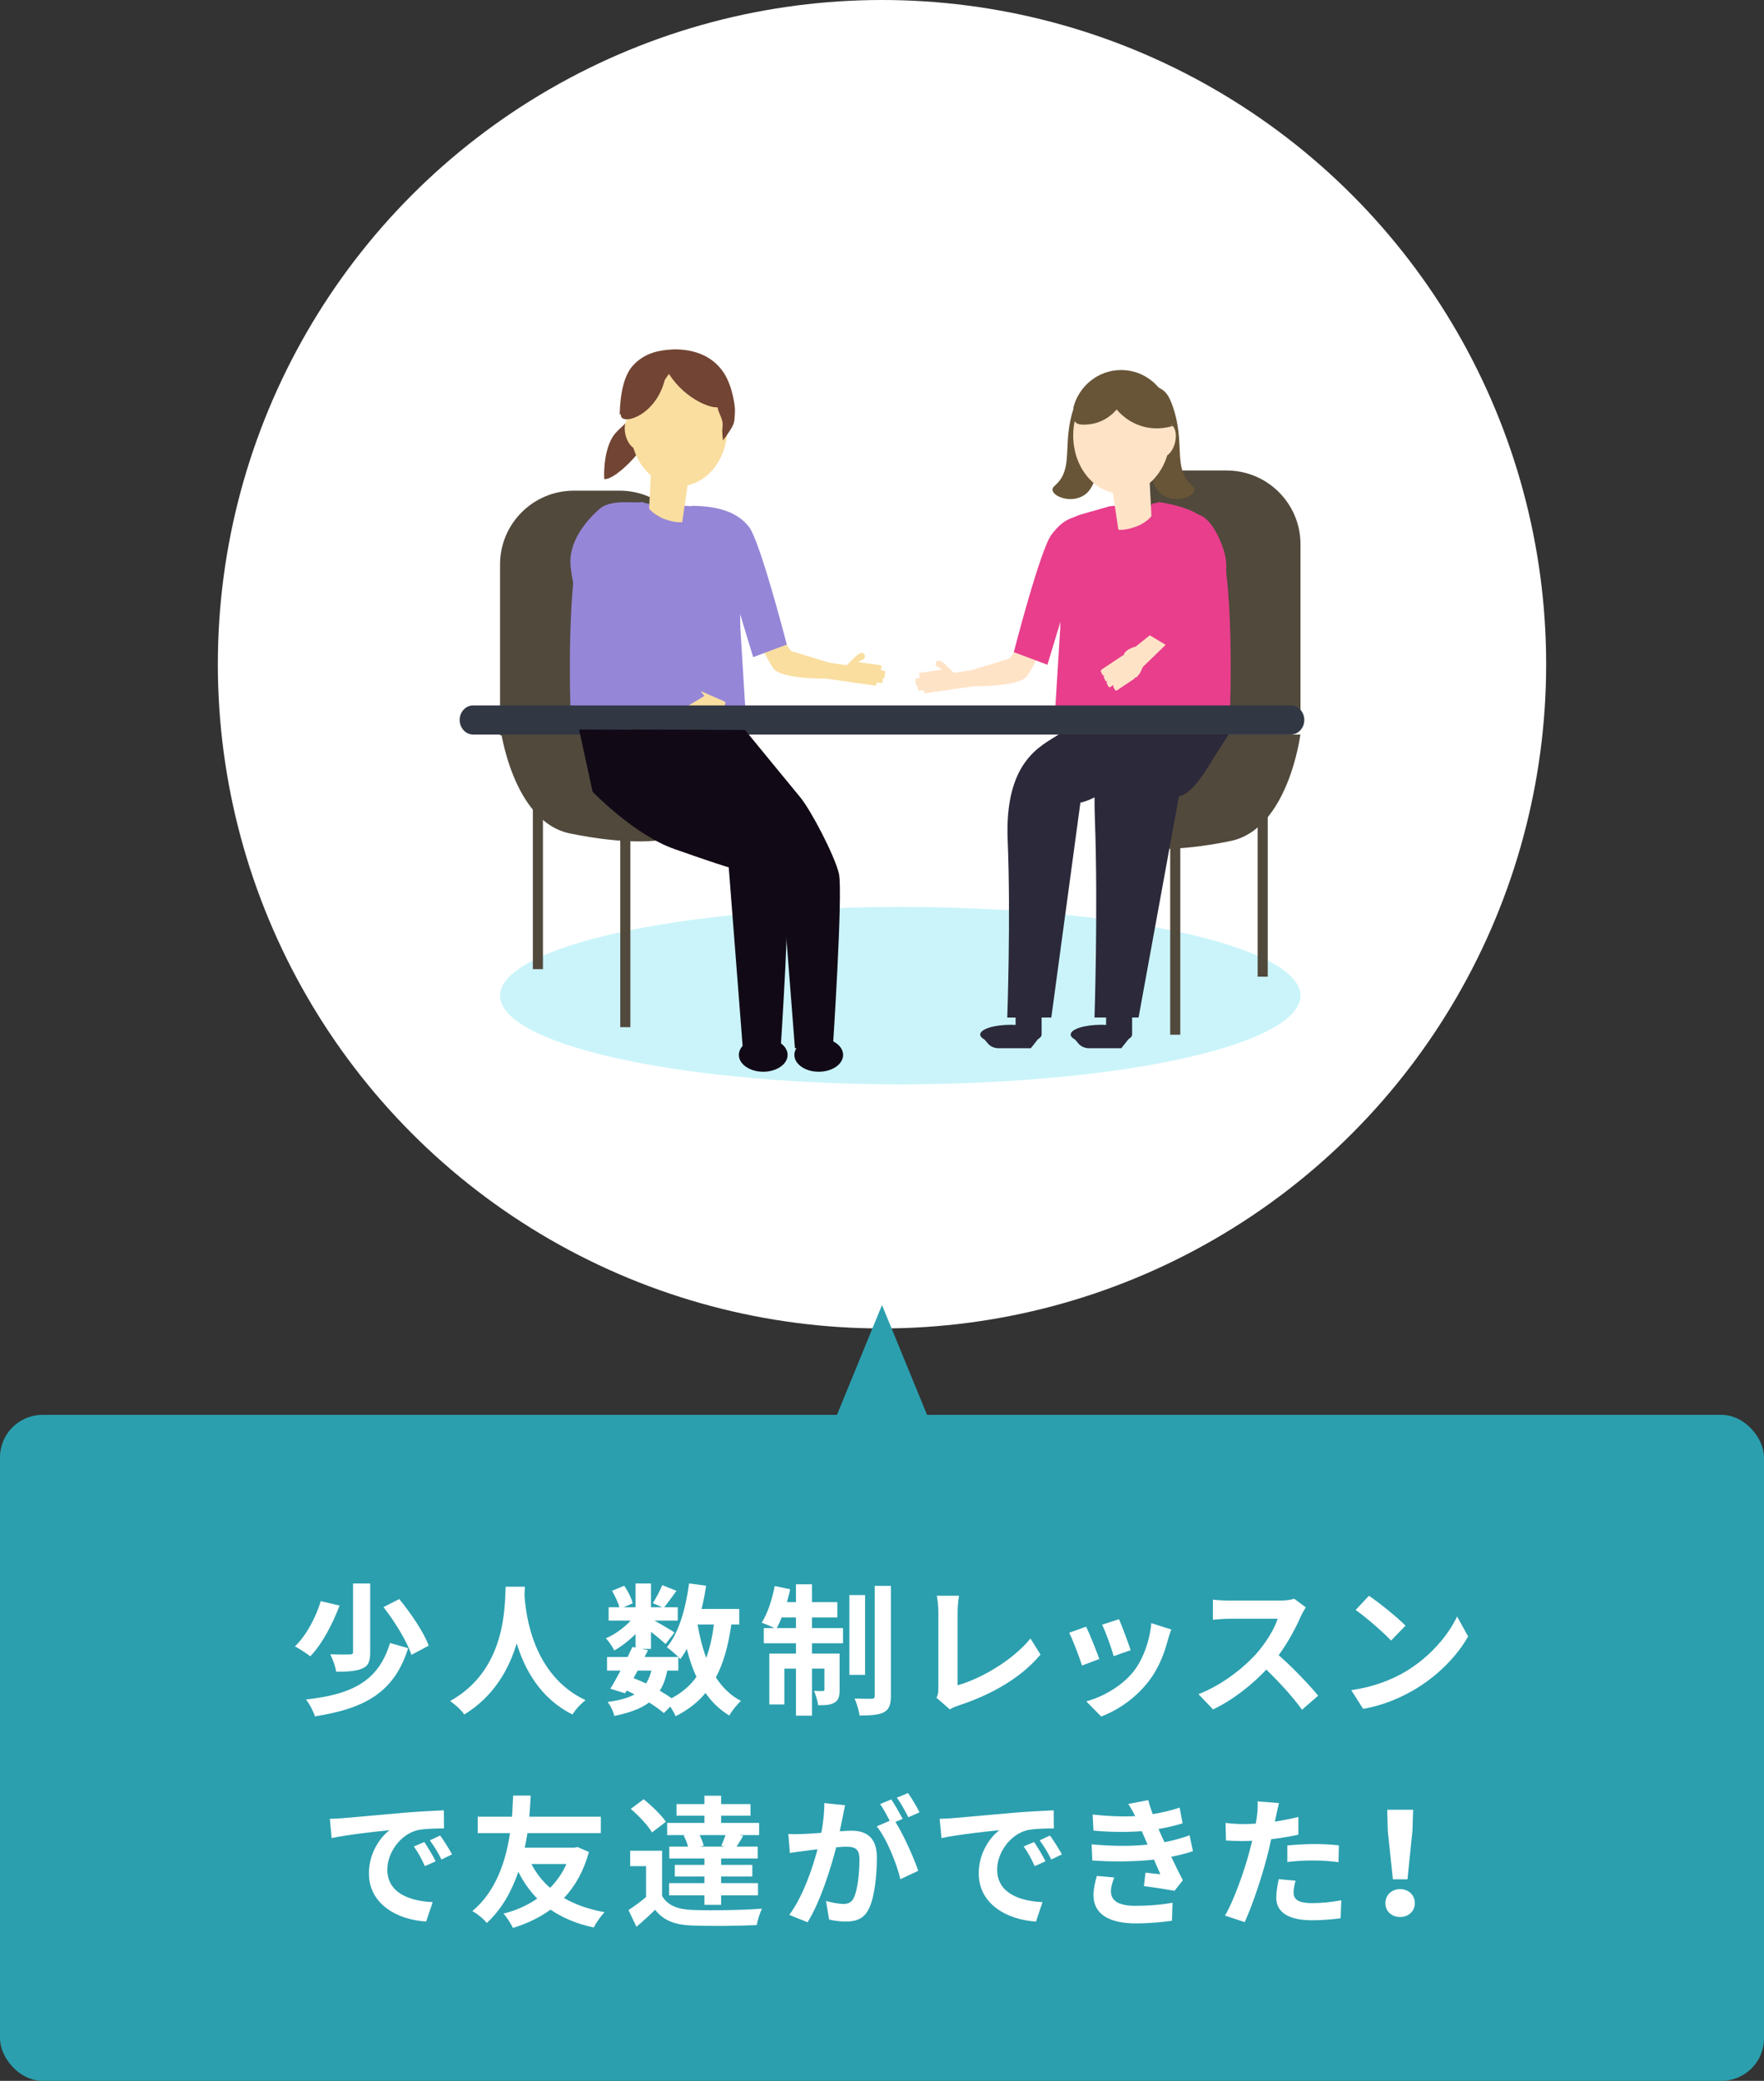 <?xml version="1.0" encoding="UTF-8"?><svg id="_レイヤー_2" xmlns="http://www.w3.org/2000/svg" viewBox="0 0 498 587.4"><rect x="0" y="0" width="498" height="587.4" fill="#333333" stroke="none"/><defs><style>.cls-1{fill:#f9dea0;}.cls-2{fill:#ffe3c7;}.cls-3{fill:#fff;}.cls-4{fill:#e83e8c;}.cls-5{fill:#685537;}.cls-6{fill:#323744;}.cls-7{fill:#110a16;}.cls-8{fill:#724433;}.cls-9{fill:#9686d7;}.cls-10{fill:#2b293a;}.cls-11{fill:#2b9fae;}.cls-12{fill:#51493c;}.cls-13{fill:#97ebf7;opacity:.5;}</style></defs><g id="_レイヤー_1-2"><g><g><circle class="cls-3" cx="249" cy="187.5" r="187.5"/><g><g><path class="cls-12" d="m333.38,132.82h12.94c11.49,0,20.83,9.33,20.83,20.83v48.25h-54.6v-48.25c0-11.49,9.33-20.83,20.83-20.83Z"/><path class="cls-5" d="m313.73,109.7c-1.34-.52-5.25-1.8-8.07.75-.68.61-1.47,1.61-2.44,4.43-3.27,9.51-.45,16.12-4.11,20.82-1.09,1.4-2.08,1.77-1.98,2.64.22,1.87,5.3,3.86,8.99,1.41,1.83-1.21,2.83-3.35,4.11-7.82,1.26-4.4,2.76-10.96,3.35-19.5"/><path class="cls-5" d="m320.63,109.7c1.34-.52,5.25-1.8,8.07.75.68.61,1.47,1.61,2.44,4.43,3.27,9.51.45,16.12,4.11,20.82,1.09,1.4,2.08,1.77,1.98,2.64-.22,1.87-5.3,3.86-8.99,1.41-1.83-1.21-2.83-3.35-4.11-7.82-1.26-4.4-2.76-10.96-3.35-19.5"/><path class="cls-12" d="m141.17,138.52h54.6v48.25c0,11.49-9.33,20.83-20.83,20.83h-12.94c-11.49,0-20.83-9.33-20.83-20.83v-48.25h0Z" transform="translate(336.94 346.11) rotate(180)"/><ellipse class="cls-13" cx="254.16" cy="281.06" rx="112.99" ry="25.04"/><path class="cls-8" d="m185.62,111.42c-.06,3-.57,7.49-2.9,12.5-.73,1.58-2.05,3.41-3.57,5.14-.85.97-1.76,1.9-2.67,2.73-.19.17-.37.34-.56.5-1,.87-1.98,1.61-2.86,2.13-1.02.6-1.89.91-2.48.79,0,0-.08-1.24.03-3.01.14-2.29.59-5.47,1.9-8.07.16-.31.33-.6.5-.87,1.87-2.86,4.73-3.68,5.57-7.29.74-3.18-.93-4.91.68-6.98,1.28-1.64,3.67-2.28,5.53-2.57l.82,4.99Z"/><rect class="cls-2" x="259.55" y="189.4" width="7.86" height="2.14" rx=".32" ry=".32" transform="translate(-23.87 38.37) rotate(-7.97)"/><rect class="cls-2" x="258.47" y="190.9" width="9.14" height="2.14" rx=".32" ry=".32" transform="translate(-24.08 38.33) rotate(-7.97)"/><rect class="cls-2" x="259.06" y="192.28" width="8.75" height="2.14" rx=".32" ry=".32" transform="translate(-24.27 38.4) rotate(-7.97)"/><rect class="cls-2" x="260.79" y="193.59" width="7.17" height="1.64" rx=".32" ry=".32" transform="translate(-24.4 38.54) rotate(-7.97)"/><path class="cls-2" d="m267.69,189.92c-.55-.31-1.27-.7-2.11-1.14-.81-.42-1.12-.55-1.3-.86-.32-.55-.04-1.36.56-1.46.76-.14,1.81.89,2.11,1.18.46.43,1.96,1.87,2.15,2.15"/><path class="cls-2" d="m266.43,187.61s1.67,2.46,3.27,2.23c1.6-.22,4.22-.59,4.22-.59l1.05,4.48-7.9,1.11"/><path class="cls-2" d="m289.46,175.31s-2.96,10.08-4.74,10.67c-1.78.59-13.63,4.15-13.63,4.15l1.19,3.56s15.41.59,17.78-2.96c2.37-3.56,7.11-13.63,7.11-13.63"/><path class="cls-4" d="m310.42,145.16c-7.75,0-10.34,1.59-13.53,5.7-3.19,4.11-10.68,33.23-10.68,33.23l9.49,3.56,4.75-15.67,9.97-26.82Z"/><path class="cls-12" d="m367.11,207.35s-3.37,26.7-19.72,30.06c-16.36,3.36-24.86,1.94-24.86,1.94v-32"/><g><path class="cls-10" d="m298.62,205.99l1.93.07c.99-1.05-1.93-.07-1.93-.07Z"/><path class="cls-10" d="m330.33,200.56c-1.65.78-3.28,1.57-4.8,2.33-.59.29-1.16.58-1.72.86h-.01c-1.8.91-3.37,1.75-4.58,2.46-.3.17-.56.34-.81.49l-17.86-.63c-.28.3-.87.75-1.93,1.44-4.81,3.11-15.05,7.44-14.14,29.63s-.12,50.1-.12,50.1h2.36v2.08c-.44-.02-.88-.04-1.33-.04-4.79,0-8.67,1.24-8.67,2.76,0,.51.45.99,1.21,1.4l1.03,1.2c.69.8,1.79,1.27,2.98,1.27h9.07l2.02-2.56c.66-.39,1.03-.83,1.03-1.31v-4.8h2.74l8.21-60.67s1.69-.28,3.99-1.49c-.01,1.92.02,4.08.11,6.52.91,24.64-.12,55.64-.12,55.64h3.28v2.08c-.44-.02-.88-.04-1.33-.04-4.79,0-8.67,1.24-8.67,2.76,0,.51.45.99,1.21,1.4l1.03,1.2c.69.8,1.79,1.27,2.98,1.27h9.07l2.02-2.56c.66-.39,1.03-.83,1.03-1.31v-4.8h1.82l11.4-62.49s3.01.17,7.89-7.76c1.86-3.02,4.06-6.46,6.09-9.57.26-.41-.09-.52.16-.91,1.2-1.84-1.49-9.34-1.91-12.68-2.52,1.12-7.96,3.56-13.41,6.13-.44.21-.88.42-1.32.62Z"/><path class="cls-10" d="m346.52,193.16s-.38.17-1.04.46l1.78,6.93c0-.2,0-.41.02-.62h-.02c.03-1.2.07-2.66.1-4.34.01-.54.02-1.1.03-1.68v-.06l-.88-.68Z"/><path class="cls-10" d="m345.06,193.81c.15-.07.29-.13.41-.18l-.33-1.28c-.16.25-.17.77-.08,1.46Z"/></g><path class="cls-4" d="m347.32,178.98h0c-.3-11.39-1.24-23.29-3.74-27.89-.14-.26-3.12-2.08-.42-.77,0,0,0,0,0,0l-16.5-8.39-1.34.24h-.17c-.57,2.36-2.56,4.11-4.95,4.11-2.19,0-4.06-1.47-4.78-3.54l-.81.06-1.3.1-1.92.55-6.47,1.85c-2.16.62-3.79,2.38-4.24,4.58l-.74,3.63c-.12.61-.19,1.23-.21,1.85l-.42,22.07h0s-1.43,23.14-1.43,23.14l-.16,2.66,26.09.52h.01l1.72.04,21.61.43s.05-1.36.12-3.65c0-.2,0-.41.02-.62.03-1.24.06-2.7.09-4.34.01-.54.02-1.1.03-1.68v-.06c.05-4.3.06-9.52-.08-14.87Z"/><path class="cls-2" d="m329.88,181.27l-4.06-2.9-5.18,4.14c-1.22.33-3.1,1.04-3.48,2.55-.11-.03-.23,0-.34.06l-5.81,3.87c-.22.15-.3.46-.18.7l.39.78c.12.24.4.31.62.16-.22.15-.3.46-.18.7l.39.78c.12.24.4.31.62.16-.22.15-.3.46-.18.7l.39.78c.12.24.4.31.62.16l5.65-3.77-4.63,3.09c-.22.15-.3.46-.18.7l.39.78c.12.24.4.31.62.16l4.79-3.2c.12-.08.2-.22.22-.36,1.1-.02,2.11-2.64,2.22-2.94v-.03s7.31-7.11,7.31-7.11Z"/><ellipse class="cls-2" cx="316.66" cy="122.95" rx="13.68" ry="16.42"/><ellipse class="cls-2" cx="329.18" cy="124.33" rx="4.65" ry="2.62" transform="translate(129.01 413.72) rotate(-76.02)"/><path class="cls-2" d="m312.76,129.44l2.96,20.08s1.6.35,4.79-.79c3.19-1.13,4.56-3.03,4.56-3.03l-.91-17.4-11.4,1.13Z"/><path class="cls-4" d="m327.12,141.72c2.69.41,7.86,1.39,11.39,3.63,0,0,3.77.61,6.84,9.58,5.14,15-14.46,27.15-15.05,27.83l-6.84-4.11s14.21-15.74,14.14-20.98l-10.81-15.41c-.17-.25.03-.59.33-.54Z"/><rect class="cls-12" x="330.36" y="238.21" width="2.85" height="53.88"/><rect class="cls-12" x="355.05" y="221.83" width="2.85" height="53.88"/><rect class="cls-1" x="240.91" y="187.26" width="7.86" height="2.14" rx=".32" ry=".32" transform="translate(461.21 408.8) rotate(-172.03)"/><rect class="cls-1" x="240.71" y="188.76" width="9.14" height="2.14" rx=".32" ry=".32" transform="translate(461.87 411.84) rotate(-172.03)"/><rect class="cls-1" x="240.52" y="190.15" width="8.75" height="2.14" rx=".32" ry=".32" transform="translate(460.9 414.54) rotate(-172.03)"/><rect class="cls-1" x="240.36" y="191.45" width="7.17" height="1.64" rx=".32" ry=".32" transform="translate(458.87 416.51) rotate(-172.03)"/><path class="cls-1" d="m240.63,187.78c.55-.31,1.27-.7,2.11-1.14.81-.42,1.12-.55,1.3-.86.32-.55.04-1.36-.56-1.46-.76-.14-1.81.89-2.11,1.18-.46.43-1.96,1.87-2.15,2.15"/><path class="cls-1" d="m241.9,185.48s-1.67,2.46-3.27,2.23c-1.6-.22-4.22-.59-4.22-.59l-1.05,4.48,7.9,1.11"/><path class="cls-1" d="m218.86,173.17s2.96,10.08,4.74,10.67c1.78.59,13.63,4.15,13.63,4.15l-1.19,3.56s-15.41.59-17.78-2.96c-2.37-3.56-7.11-13.63-7.11-13.63"/><path class="cls-9" d="m195.06,142.79c7.75,0,13.19,1.83,16.38,5.93,3.19,4.11,10.68,33.23,10.68,33.23l-9.49,3.56-4.75-15.67-12.82-27.06Z"/><path class="cls-12" d="m141.21,205.22s3.37,26.7,19.72,30.06c16.36,3.36,24.86,1.94,24.86,1.94v-32"/><path class="cls-10" d="m209.7,203.86l-1.93.07c-.99-1.05,1.93-.07,1.93-.07Z"/><path class="cls-10" d="m161.81,191.03s.38.17,1.04.46l-1.78,6.93c0-.2,0-.41-.02-.62h.02c-.03-1.2-.07-2.66-.1-4.34-.01-.54-.02-1.1-.03-1.68v-.06l.88-.68Z"/><path class="cls-10" d="m163.26,191.67c-.15-.07-.29-.13-.41-.18l.33-1.28c.16.25.17.77.08,1.46Z"/><path class="cls-9" d="m161.01,178.98h0c.3-11.39,1.24-23.29,3.74-27.89.14-.26,3.12-2.08.42-.77,0,0,0,0,0,0l16.5-8.39,1.34.24h.17c.57,2.36,2.56,4.11,4.95,4.11,2.19,0,4.06-1.47,4.78-3.54l.81.06,1.3.1,1.92.55,6.47,1.85c2.16.62,3.79,2.38,4.24,4.58l.74,3.63c.12.61.19,1.23.21,1.85l.42,22.07h0s1.43,23.14,1.43,23.14l.16,2.66-26.09.52h-.01l-1.72.04-21.61.43s-.05-1.36-.12-3.65c0-.2,0-.41-.02-.62-.03-1.24-.06-2.7-.09-4.34-.01-.54-.02-1.1-.03-1.68v-.06c-.05-4.3-.06-9.52.08-14.87Z"/><path class="cls-1" d="m184.51,193.74l3.48-3.58,5.84,3.15c1.26.1,3.23.47,3.88,1.88.1-.05.23-.05.34,0l6.41,2.78c.24.11.38.4.31.66l-.25.84c-.08.26-.34.38-.58.27.24.11.38.4.31.66l-.25.84c-.08.25-.34.38-.58.27.24.11.38.4.31.66l-.25.84c-.08.26-.34.38-.58.27l-6.23-2.7,5.11,2.21c.24.11.38.4.31.66l-.25.84c-.08.25-.34.38-.58.27l-5.29-2.29c-.13-.06-.23-.18-.28-.31-1.08.17-2.55-2.22-2.71-2.49v-.03s-8.46-5.69-8.46-5.69Z"/><ellipse class="cls-1" cx="191.67" cy="120.82" rx="13.68" ry="16.42"/><ellipse class="cls-1" cx="179.14" cy="122.19" rx="2.62" ry="4.65" transform="translate(-24.21 46.9) rotate(-13.98)"/><path class="cls-1" d="m195.56,127.31l-2.96,20.08s-1.6.35-4.79-.79c-3.19-1.13-4.56-3.03-4.56-3.03l.91-17.4,11.4,1.13Z"/><path class="cls-9" d="m181.45,141.72c-2.69.41-8.1-.75-11.63,1.49,0,0-9.85,7.5-8.71,16.91,3.8,31.33,30.33,39.76,30.92,40.44l6.84-4.11s-28.21-35.68-28.15-40.92l11.05-13.27c.17-.25-.03-.59-.33-.54Z"/><rect class="cls-12" x="175.12" y="236.08" width="2.85" height="53.88" transform="translate(353.08 526.04) rotate(180)"/><rect class="cls-12" x="150.43" y="219.7" width="2.85" height="53.88" transform="translate(303.71 493.28) rotate(180)"/><path class="cls-6" d="m368.22,203.24c0,1.13-.42,2.16-1.11,2.9-.69.75-1.64,1.21-2.68,1.21h-230.87c-2.09,0-3.79-1.85-3.79-4.11,0-1.13.42-2.16,1.11-2.9.69-.75,1.64-1.21,2.68-1.21h230.87c2.09,0,3.79,1.85,3.79,4.11Z"/><path class="cls-7" d="m163.48,205.93l3.82,17.57s11.67,12.13,23.03,16.15c11.36,4.02,15.4,5.2,15.4,5.2l3.97,51.04h10.7s2.9-44.15,1.72-49.26c-1.19-5.1-7.92-17.97-10.96-21.62-3.04-3.66-15.56-18.96-15.56-18.96"/><path class="cls-7" d="m178.2,205.93l3.82,17.57s11.67,12.13,23.03,16.15c11.36,4.02,15.4,5.2,15.4,5.2l3.97,51.04h10.7s2.9-44.15,1.72-49.26c-1.19-5.1-7.92-17.97-10.96-21.62-3.04-3.66-15.56-18.96-15.56-18.96"/></g><ellipse class="cls-7" cx="215.47" cy="297.79" rx="6.88" ry="4.75"/><ellipse class="cls-7" cx="231.14" cy="297.79" rx="6.88" ry="4.75"/><path class="cls-8" d="m207.49,115.6h0c-.05-1.08-.34-3.17-.99-5.4-.14-.54-.3-1.03-.47-1.45-.46-1.29-1.05-2.56-1.79-3.65-4.8-7.08-13.42-6.62-15.87-6.34-.61.07-1.36.16-2.2.32h0s0,0,0,0c-2.23.44-5.09,1.44-7.56,4.2-3.58,3.98-3.59,12.32-3.66,13.75l.3-.12c0,.24,0,.46.07.63.88,2.42,9.81-.36,12.36-10.3l1.17-1.7c2.36,3.75,5.71,6.43,8.65,7.95l.81.4c1.72.79,3.25,1.16,4.27,1.09.41,2.28,1.77,3.28,1.37,5.84-.15.99.13,3.6.21,3.49,3.47-4.89,3.11-4.64,3.31-7.8"/><path class="cls-5" d="m330.56,119.94l-.64-4.32-.16-.39h.31c-1.52-6.19-7.01-10.78-13.55-10.78s-12.03,4.59-13.55,10.78h.81c-.29.64-1.13,2.73-.22,3.88.46.58,1.24.75,2.19.76,5.15.08,8.21-2.74,9.49-4.28,1.02,1.2,2.32,2.37,3.95,3.33,5.55,3.25,10.88,1.64,11.87,1.33l-.51-.3Z"/></g></g><g><g><rect class="cls-11" y="399.4" width="498" height="188" rx="12" ry="12"/><polygon class="cls-11" points="249 368.4 233.82 405.4 264.18 405.4 249 368.4"/></g><g><path class="cls-3" d="m95.87,453.23c-1.92,5.04-4.84,10.8-8.28,14.32-1.12-.88-3.12-2.16-4.32-2.8,3.32-3.16,6.04-8.56,7.28-12.76l5.32,1.24Zm19.36,12.04c-3.92,12.32-11.88,16.96-26.32,19.24-.48-1.52-1.52-3.52-2.52-4.76,13.24-1.48,20.48-5.28,23.72-15.96l5.12,1.48Zm-10.72-18.28v19.4c0,2.52-.48,3.88-2.2,4.6-1.72.76-4.16.92-7.4.92-.2-1.4-.96-3.56-1.68-4.92,2.28.08,4.76.08,5.48.04.72,0,.96-.16.96-.72v-19.32h4.84Zm8.2,4.4c3.24,3.96,6.92,9.32,8.32,13.16l-4.88,2.6c-1.2-3.68-4.6-9.28-7.88-13.48l4.44-2.28Z"/><path class="cls-3" d="m148.19,447.91c-.04.64-.08,1.44-.12,2.28.32,5.52,2.32,22.76,17.24,29.75-1.48,1.12-2.92,2.76-3.68,4.04-9.04-4.48-13.52-12.72-15.76-20.08-2.16,7.2-6.36,14.92-14.8,20.08-.84-1.24-2.4-2.68-4-3.8,15.96-8.84,15.4-27,15.68-32.27h5.44Z"/><path class="cls-3" d="m206.46,458.59c-.84,5.92-2.2,10.88-4.36,14.92,1.84,2.84,4.16,5.12,7.08,6.64-1.08.96-2.56,2.8-3.28,4.12-2.72-1.64-4.92-3.76-6.72-6.36-2.2,2.64-4.96,4.8-8.44,6.56-.28-.68-.88-1.76-1.52-2.72l-1.8,1.84c-1.08-.92-2.52-1.96-4.16-3-2.36,1.76-5.56,2.92-9.84,3.8-.28-1.36-1.12-2.96-1.88-3.96,3.2-.4,5.72-1.08,7.6-2.12-.72-.4-1.48-.76-2.24-1.08l-.44.76-4.16-1.28c.88-1.4,1.88-3.2,2.88-5.12h-3.8v-3.84h5.8c.48-1,.96-1.96,1.36-2.84l.88.2v-3.84c-1.84,1.84-4,3.52-6,4.64-.52-1.04-1.52-2.6-2.4-3.44,2.44-1,5.12-2.92,7.04-5h-6.24v-3.76h3.04c-.36-1.36-1.24-3.2-2.08-4.64l3.44-1.44c1.04,1.52,2.08,3.56,2.4,4.96l-2.56,1.12h3.36v-6.72h4.36v6.72h3.16l-2.64-1.16c.92-1.44,2.04-3.56,2.68-5.08l4,1.6c-1.24,1.72-2.48,3.4-3.44,4.64h3.8v3.76h-6.56c1.92,1.08,4.76,2.76,5.64,3.36l-2.52,3.28c-.88-.84-2.56-2.24-4.12-3.48v4.84h-2.56l1.72.36-.96,1.92h9.52c-.92-.92-2.36-2.16-3.24-2.76,3.4-4.08,5.32-10.88,6.28-18l4.8.64c-.32,2.24-.76,4.44-1.28,6.56h10.64v4.4h-2.24Zm-27.6,15.12c1.2.48,2.36.96,3.52,1.52.64-1,1.16-2.2,1.52-3.64h-3.88l-1.16,2.12Zm9.52-2.12c-.44,2.24-1.12,4.12-2.12,5.68,1.24.72,2.4,1.44,3.32,2.12,2.96-1.56,5.28-3.56,7.04-6.04-1.12-2.36-2-5-2.72-7.88-.56,1.04-1.2,2-1.84,2.88-.16-.16-.32-.36-.56-.6v3.84h-3.12Zm8.56-13c.56,3.36,1.36,6.52,2.44,9.4,1-2.72,1.72-5.88,2.16-9.4h-4.6Z"/><path class="cls-3" d="m229.23,459.59h8.76v4.28h-8.76v2.92h7.8v10.2c0,1.84-.28,2.96-1.44,3.64-1.12.68-2.64.76-4.64.72-.12-1.2-.64-2.88-1.16-4.04,1.12.08,2.08.08,2.48.04.36,0,.48-.08.48-.48v-5.84h-3.52v13.28h-4.52v-13.28h-3.28v10.12h-4.24v-14.36h7.52v-2.92h-9.08v-4.28h3c-1.04-.52-2.68-1.2-3.6-1.52,1.64-2.52,2.96-6.56,3.68-10.36l4.36.92c-.24,1.24-.56,2.44-.92,3.64h2.56v-5.04h4.52v5.04h7.16v4.32h-7.16v3Zm-4.52,0v-3h-4.04c-.44,1.12-.92,2.12-1.36,3h5.4Zm19.52,13.2h-4.44v-22.52h4.44v22.52Zm7.28-25.12v31.04c0,2.56-.52,3.84-1.96,4.64-1.48.76-3.8.92-6.88.92-.16-1.32-.8-3.4-1.4-4.8,2.04.08,4.12.08,4.8.08.64-.04.88-.2.88-.88v-31h4.56Z"/><path class="cls-3" d="m264.39,479.26c.48-1,.52-1.68.52-2.6v-21.68c0-1.52-.2-3.4-.44-4.52h6.28c-.24,1.52-.4,2.96-.4,4.52v20.76c6.52-1.84,15.44-6.96,20.56-13.2l2.84,4.52c-5.48,6.56-13.8,11.32-23.2,14.4-.56.2-1.44.48-2.4,1.08l-3.76-3.28Z"/><path class="cls-3" d="m310.35,468.31l-4.88,1.84c-.68-2.16-2.68-7.48-3.64-9.24l4.8-1.72c1,2.04,2.92,6.88,3.72,9.12Zm20.32-8.32c-.48,1.28-.72,2.12-.96,2.92-1.04,4.04-2.72,8.2-5.44,11.72-3.72,4.8-8.72,8.16-13.4,9.92l-4.2-4.28c4.4-1.16,9.96-4.2,13.28-8.36,2.72-3.4,4.64-8.72,5.08-13.72l5.64,1.8Zm-11.48,5.84l-4.8,1.68c-.48-1.96-2.24-6.8-3.24-8.88l4.76-1.56c.76,1.72,2.72,6.92,3.28,8.76Z"/><path class="cls-3" d="m368.66,453.75c-.32.44-1.04,1.68-1.4,2.48-1.36,3.12-3.6,7.4-6.28,11,3.96,3.44,8.8,8.56,11.16,11.44l-4.56,3.96c-2.6-3.6-6.32-7.68-10.08-11.32-4.24,4.48-9.56,8.64-15.04,11.24l-4.12-4.32c6.44-2.44,12.64-7.28,16.4-11.48,2.64-3,5.08-6.96,5.96-9.8h-13.56c-1.68,0-3.88.24-4.72.28v-5.68c1.08.16,3.52.28,4.72.28h14.08c1.76,0,3.36-.24,4.16-.52l3.28,2.44Z"/><path class="cls-3" d="m396.79,471.87c6.8-4.04,12.04-10.16,14.56-15.56l3.12,5.64c-3.04,5.4-8.36,10.92-14.8,14.8-4.04,2.44-9.2,4.68-14.84,5.64l-3.36-5.28c6.24-.88,11.44-2.92,15.32-5.24Zm0-12.96l-4.08,4.2c-2.08-2.24-7.08-6.6-10-8.64l3.76-4c2.8,1.88,8,6.04,10.32,8.44Z"/><path class="cls-3" d="m96.99,513.23c3.32-.28,9.88-.88,17.12-1.52,4.08-.32,8.4-.56,11.2-.68l.04,5.12c-2.12,0-5.52.04-7.64.52-4.8,1.28-8.36,6.4-8.36,11.08,0,6.52,6.08,8.88,12.8,9.2l-1.84,5.48c-8.32-.52-16.16-5-16.16-13.6,0-5.72,3.16-10.2,5.84-12.2-3.44.36-11.76,1.24-16.36,2.24l-.52-5.44c1.6-.04,3.12-.12,3.88-.2Zm26,12.2l-3.04,1.36c-1-2.2-1.84-3.76-3.12-5.56l2.96-1.24c.96,1.44,2.44,3.84,3.2,5.44Zm4.64-1.96l-3,1.44c-1.08-2.16-2-3.64-3.28-5.4l2.92-1.36c1,1.4,2.52,3.76,3.36,5.32Z"/><path class="cls-3" d="m166.26,522.79c-1.48,5.4-3.88,9.64-7.04,13,3.2,1.84,7,3.2,11.48,4-1.04,1-2.44,3.04-3.08,4.32-4.8-1.04-8.8-2.72-12.2-5.04-3.08,2.24-6.68,3.96-10.6,5.16-.6-1.2-1.76-3.08-2.68-4.04,3.52-.88,6.76-2.32,9.52-4.24-2.08-2.16-3.88-4.64-5.32-7.56-1.84,5.28-4.6,10.52-8.92,14.44-1-1.24-2.52-2.48-4.08-3.36,6.92-5.68,9.56-14.72,10.64-22h-9.12v-4.64h9.68c.2-2.6.24-4.72.32-5.96h4.96c-.08,1.44-.16,3.52-.4,5.96h20.2v4.64h-20.72c-.2,1.32-.44,2.68-.76,4.12h14l.88-.2,3.24,1.4Zm-16.24,3.4c1.36,2.56,3.08,4.84,5.28,6.72,1.88-1.88,3.48-4.16,4.6-6.72h-9.88Z"/><path class="cls-3" d="m186.91,535.19c1.56,2.68,4.36,3.8,8.44,3.96,4.8.2,14.24.08,19.76-.36-.56,1.12-1.24,3.32-1.48,4.64-4.96.24-13.44.32-18.32.12-4.76-.2-7.96-1.36-10.36-4.44-1.6,1.56-3.24,3.08-5.28,4.8l-2.24-4.72c1.56-1,3.36-2.32,4.96-3.68v-8.72h-4.48v-4.36h9v12.76Zm-2.84-17.92c-1.12-1.96-3.76-4.72-6-6.64l3.64-2.72c2.24,1.8,5,4.44,6.28,6.36l-3.92,3Zm9.48.76h-5.2v-3.44h10.52v-2.04h-7.88v-3.28h7.88v-2.36h4.72v2.36h8.28v3.28h-8.28v2.04h10.72v3.44h-5.52l1,.24c-.68,1.12-1.28,2.16-1.84,3h5.96v3.36h-10.32v1.8h8.8v3.28h-8.8v1.88h10.4v3.44h-10.4v2.68h-4.72v-2.68h-9.96v-3.44h9.96v-1.88h-8.36v-3.28h8.36v-1.8h-9.92v-3.36h5.28c-.24-1-.72-2.2-1.24-3.12l.56-.12Zm10.08,3c.4-.88.84-2,1.2-3h-7.32c.52,1,.96,2.16,1.16,3l-1.08.24h6.96l-.92-.24Z"/><path class="cls-3" d="m238.59,509.59c-.24,1.04-.48,2.28-.68,3.28-.24,1.2-.56,2.64-.84,4.08,1.32-.08,2.52-.16,3.32-.16,4.2,0,7.16,1.88,7.16,7.56,0,4.68-.56,11-2.24,14.44-1.32,2.76-3.48,3.64-6.52,3.64-1.48,0-3.4-.24-4.72-.56l-.88-5.24c1.52.44,3.84.84,4.88.84,1.32,0,2.32-.4,2.96-1.72,1.08-2.2,1.6-6.92,1.6-10.84,0-3.16-1.36-3.6-3.84-3.6-.64,0-1.6.08-2.72.16-1.56,6-4.44,15.32-8.08,21.16l-5.16-2.08c3.84-5.2,6.56-13.12,7.96-18.52-1.4.16-2.64.32-3.4.44-1.12.12-3.16.4-4.4.6l-.44-5.36c1.44.12,2.76.04,4.2,0,1.24-.04,3.12-.16,5.12-.32.56-3.04.88-5.92.84-8.4l5.88.6Zm14.2,4.72c2.32,3.64,5.28,10.32,6.44,13.8l-5.04,2.36c-1.04-4.4-3.84-11.4-6.68-14.92l3.68-1.56c-.8-1.52-1.8-3.44-2.72-4.72l3.16-1.32c1,1.48,2.4,4,3.2,5.48l-2.04.88Zm3.64-1.32c-.84-1.68-2.12-4.04-3.24-5.52l3.16-1.32c1.08,1.52,2.56,4.04,3.24,5.44l-3.16,1.4Z"/><path class="cls-3" d="m269.15,513.23c3.32-.28,9.88-.88,17.12-1.52,4.08-.32,8.4-.56,11.2-.68l.04,5.12c-2.12,0-5.52.04-7.64.52-4.8,1.28-8.36,6.4-8.36,11.08,0,6.52,6.08,8.88,12.8,9.2l-1.84,5.48c-8.32-.52-16.16-5-16.16-13.6,0-5.72,3.16-10.2,5.84-12.2-3.44.36-11.76,1.24-16.36,2.24l-.52-5.44c1.6-.04,3.12-.12,3.88-.2Zm26,12.2l-3.04,1.36c-1-2.2-1.84-3.76-3.12-5.56l2.96-1.24c.96,1.44,2.44,3.84,3.2,5.44Zm4.64-1.96l-3,1.44c-1.08-2.16-2-3.64-3.28-5.4l2.92-1.36c1,1.4,2.52,3.76,3.36,5.32Z"/><path class="cls-3" d="m336.78,522.55c-1.64.6-3.8,1.12-6.12,1.6,1,2.12,2.12,4.44,3.28,6.6l-2.36,3c-2.2-.4-6-1-8.64-1.32l.44-3.8c1.56.2,3.12.32,4.2.44l-1.8-4.12c-4.96.56-11.4.68-17.4.24l-.2-4.56c5.92.56,11.32.56,15.8.08l-.68-1.56-.96-2.24c-3.88.32-8.84.32-13.64-.16l-.24-4.52c4.52.48,8.48.64,12,.44v-.04c-.72-1.44-1.24-2.32-1.92-3.4l5.64-1.08c.28,1.2.72,2.56,1.24,3.96,2.68-.44,5.24-1.04,7.6-1.84l.84,4.44c-2.04.6-4.2,1.16-6.8,1.6l.76,1.72.92,2c3.04-.6,5.32-1.28,7.08-1.96l.96,4.48Zm-22.2,7.44c-.52,1.2-.96,2.88-.96,3.84,0,2.48,1.76,4.16,6.92,4.16,3.76,0,7.68-.32,10.48-.88l-.16,5.08c-2.2.36-6.24.76-10.2.76-7.4,0-11.96-2.52-11.96-8,0-1.8.52-3.92.96-5.4l4.92.44Z"/><path class="cls-3" d="m366.55,517.91c-2.36.52-5.04.96-7.68,1.28-.36,1.72-.76,3.48-1.2,5.08-1.44,5.56-4.12,13.68-6.28,18.32l-5.56-1.84c2.36-3.96,5.36-12.28,6.84-17.84.28-1.04.56-2.16.84-3.28-.92.04-1.8.08-2.6.08-1.92,0-3.4-.08-4.8-.16l-.12-4.96c2.04.24,3.36.32,5,.32,1.16,0,2.32-.04,3.52-.12.16-.88.28-1.64.36-2.28.2-1.48.24-3.08.16-4l6.04.48c-.28,1.08-.64,2.84-.84,3.72l-.32,1.52c2.24-.36,4.48-.8,6.64-1.32v5Zm-.8,13c-.32,1.12-.56,2.44-.56,3.32,0,1.72,1,3,5.24,3,2.64,0,5.4-.28,8.24-.8l-.2,5.08c-2.24.28-4.92.56-8.08.56-6.68,0-10.08-2.32-10.08-6.32,0-1.8.36-3.72.68-5.28l4.76.44Zm-2.32-9.96c2.2-.2,5.04-.4,7.6-.4,2.24,0,4.64.12,6.96.36l-.12,4.76c-1.96-.24-4.4-.48-6.8-.48-2.76,0-5.16.12-7.64.44v-4.68Z"/><path class="cls-3" d="m391.11,537.23c0-2.28,1.8-3.96,4.16-3.96s4.16,1.68,4.16,3.96-1.8,3.92-4.16,3.92-4.16-1.6-4.16-3.92Zm.68-20.4l-.16-5.96h7.32l-.2,5.96-1.4,13.68h-4.12l-1.44-13.68Z"/></g></g></g></g></svg>
